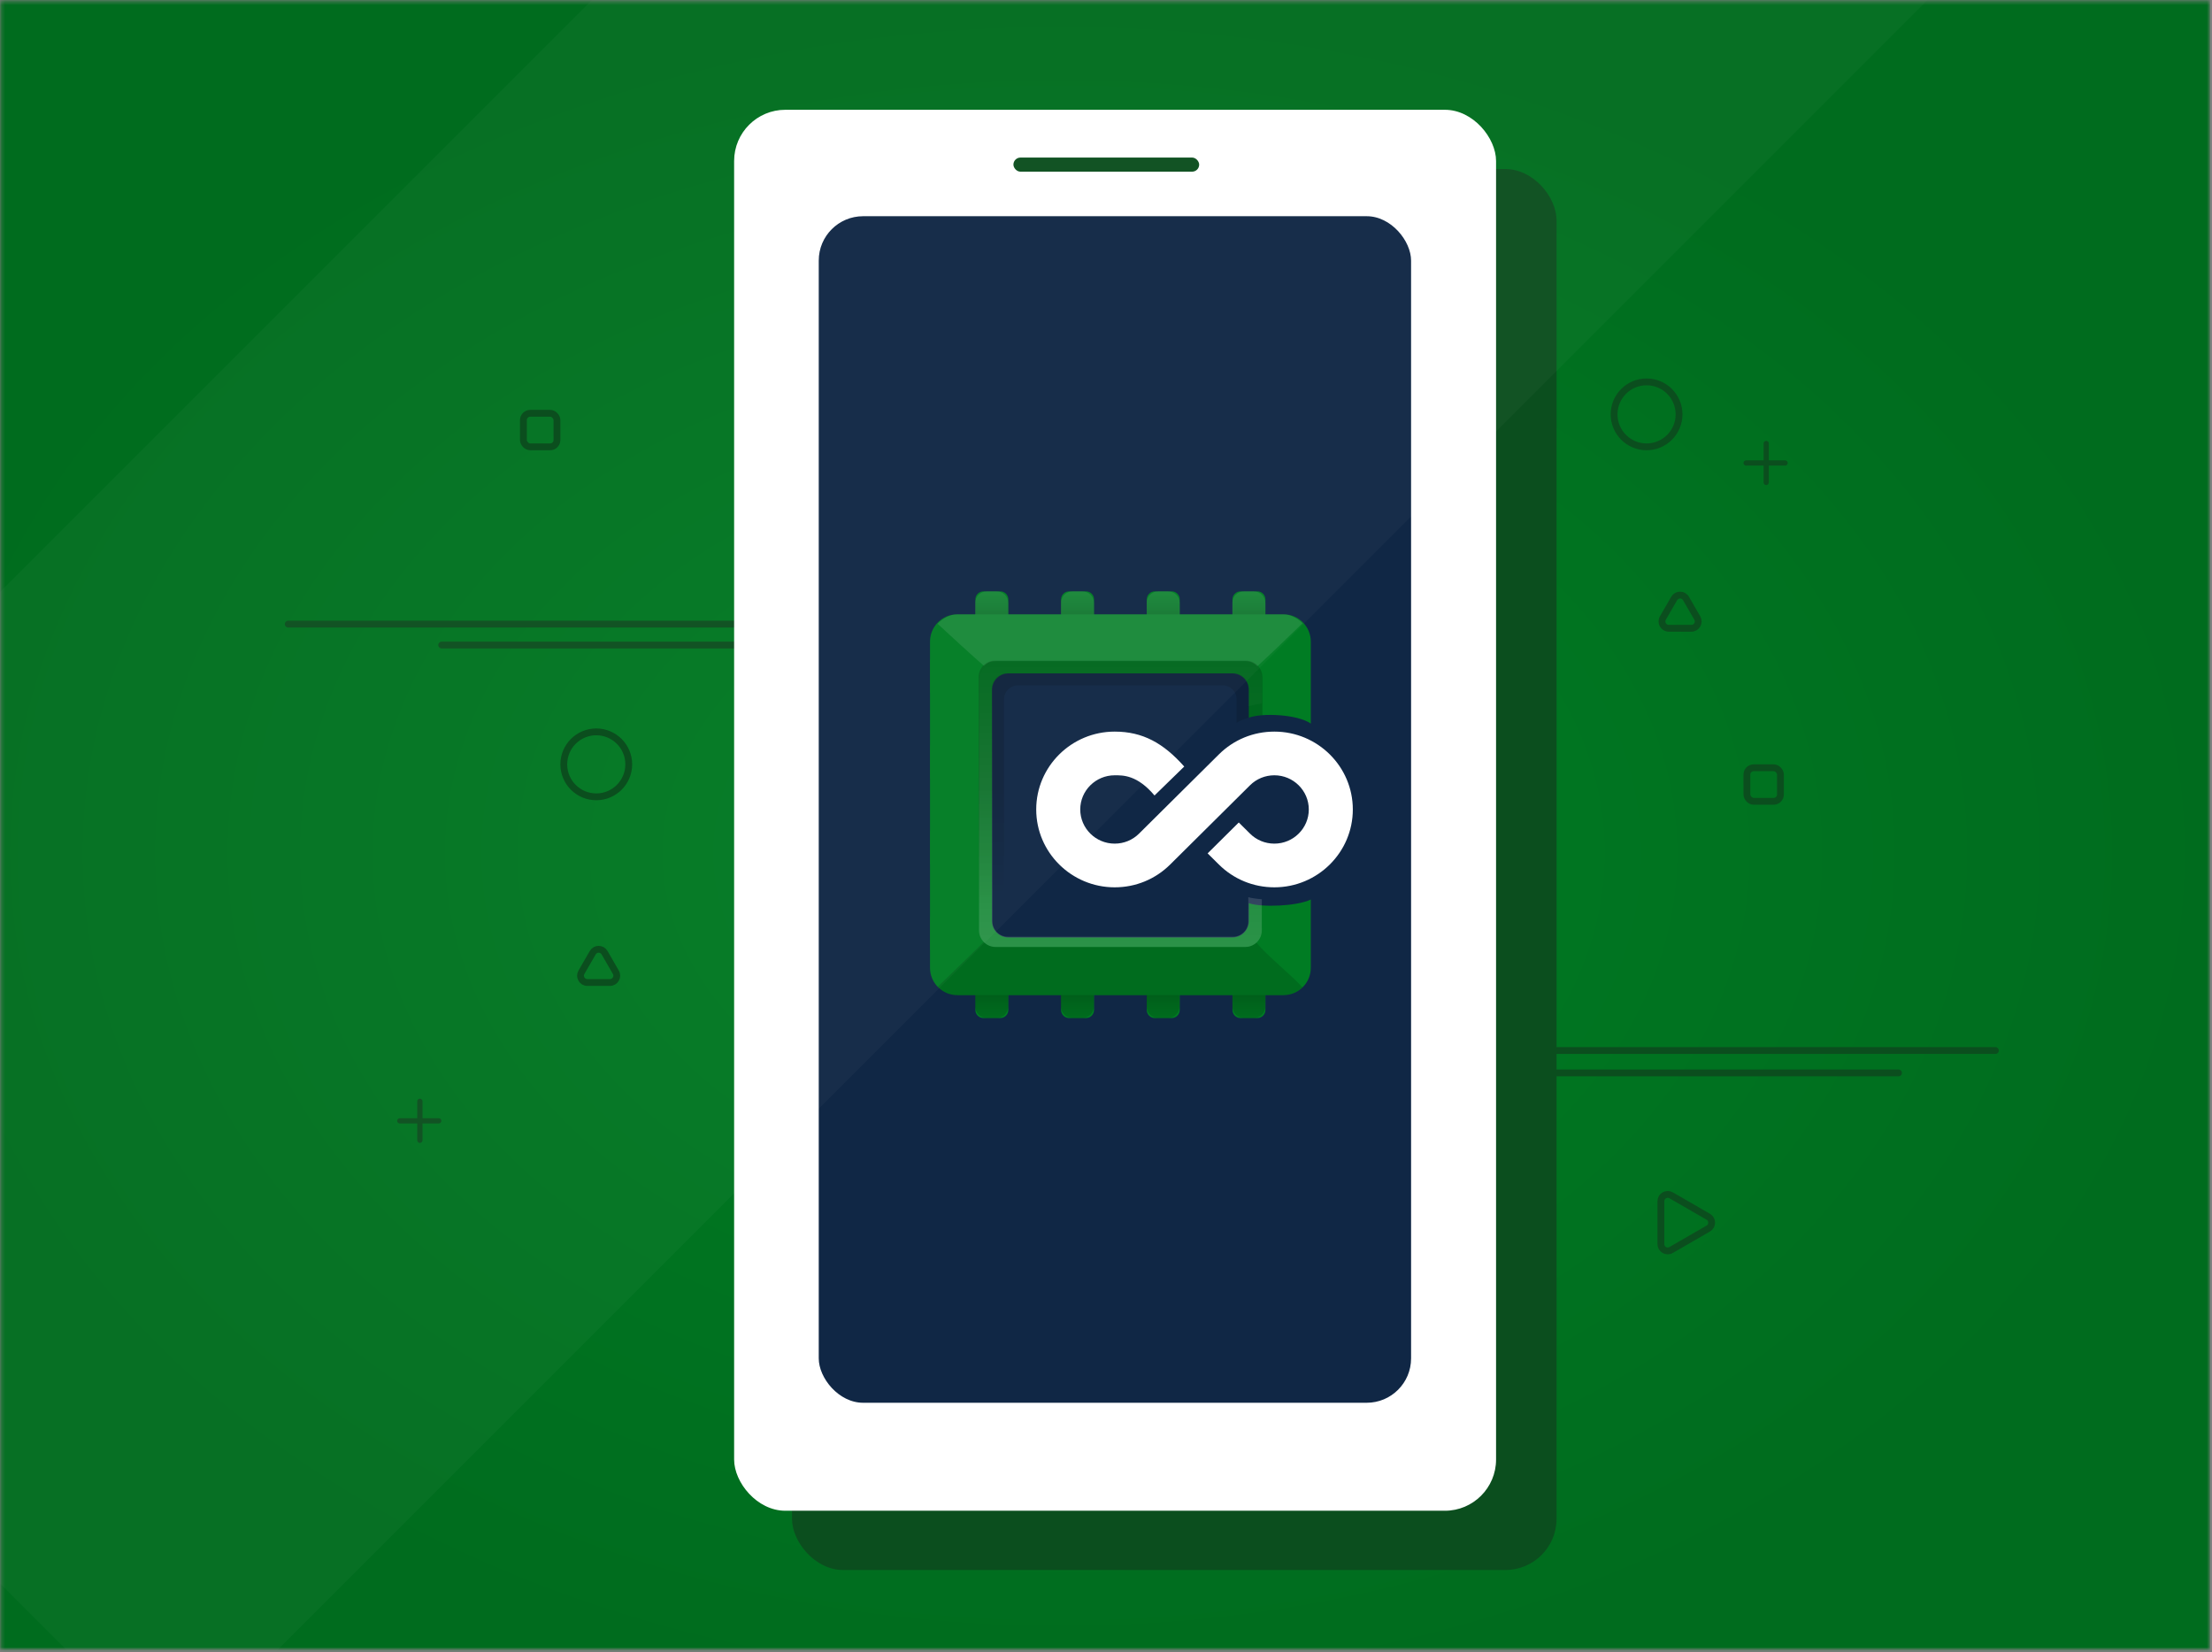 <svg width="648" height="484" viewBox="0 0 648 484" fill="none" xmlns="http://www.w3.org/2000/svg">
<rect x="0" y="0" width="648" height="484" fill="#808080" stroke="none"/>
<mask id="mask0_3719_1082" style="mask-type:alpha" maskUnits="userSpaceOnUse" x="0" y="0" width="648" height="484">
<path d="M0.229 0.354H647.425V483.119H0.229V0.354Z" fill="#D9D9D9"/>
</mask>
<g mask="url(#mask0_3719_1082)">
<rect x="-25.452" y="-0.385" width="672.877" height="500.542" fill="url(#paint0_radial_3719_1082)"/>
<line x1="408.561" y1="314.292" x2="556.155" y2="314.292" stroke="#0B4E1E" stroke-width="2" stroke-linecap="round"/>
<line x1="436.953" y1="307.73" x2="584.548" y2="307.73" stroke="#0B4E1E" stroke-width="2" stroke-linecap="round"/>
<line x1="84.448" y1="182.821" x2="232.043" y2="182.821" stroke="#0B4E1E" stroke-width="2" stroke-linecap="round"/>
<line x1="129.391" y1="188.954" x2="276.985" y2="188.954" stroke="#0B4E1E" stroke-width="2" stroke-linecap="round"/>
<path d="M128.529 327.562C128.953 327.562 129.297 327.905 129.297 328.329C129.297 328.753 128.953 329.097 128.529 329.097H117.111C116.687 329.097 116.343 328.753 116.343 328.329C116.343 327.905 116.687 327.562 117.111 327.562H128.529Z" fill="#0B4E1E"/>
<path d="M522.936 134.857C523.36 134.858 523.704 135.201 523.704 135.625C523.704 136.049 523.36 136.392 522.936 136.393H511.518C511.094 136.393 510.75 136.049 510.75 135.625C510.75 135.201 511.094 134.857 511.518 134.857H522.936Z" fill="#0B4E1E"/>
<path d="M123.771 334.026C123.771 334.45 123.427 334.794 123.003 334.794C122.58 334.794 122.236 334.45 122.236 334.026L122.236 322.608C122.236 322.184 122.579 321.84 123.003 321.84C123.427 321.84 123.771 322.184 123.771 322.608L123.771 334.026Z" fill="#0B4E1E"/>
<path d="M518.178 141.322C518.178 141.746 517.834 142.09 517.41 142.09C516.986 142.09 516.643 141.746 516.642 141.322L516.643 129.904C516.643 129.48 516.986 129.136 517.41 129.136C517.834 129.136 518.178 129.48 518.178 129.904L518.178 141.322Z" fill="#0B4E1E"/>
<rect x="232.018" y="49.521" width="223.972" height="410.389" rx="15" fill="#0B4E1E"/>
<rect x="215.06" y="32.159" width="223.208" height="410.389" rx="15" fill="white"/>
<rect x="296.88" y="46.156" width="54.414" height="4.133" rx="2.066" fill="#0B4E1E"/>
<rect x="238.85" y="62.336" width="175.523" height="349.582" rx="14" fill="#102745" stroke="white" stroke-width="2"/>
<path d="M295.391 175.594V179.951H310.837V175.594C310.837 174.286 311.897 173.227 313.204 173.227H318.129C319.436 173.227 320.496 174.286 320.496 175.594V179.951H335.942V175.594C335.942 174.286 337.001 173.227 338.309 173.227H343.234C344.541 173.227 345.601 174.286 345.601 175.594V179.951H361.047V175.594C361.047 174.286 362.107 173.227 363.414 173.227H368.339C369.647 173.227 370.706 174.286 370.706 175.594V179.951H375.997C380.415 179.951 383.996 183.532 383.996 187.95V211.964C380.127 209.237 369.716 208.777 365.847 210.229V202.052C365.847 199.401 363.698 197.252 361.047 197.252H295.391C292.74 197.252 290.592 199.401 290.592 202.052V269.808C290.592 272.459 292.74 274.608 295.391 274.608H361.047C363.698 274.608 365.847 272.459 365.847 269.808V264.588C369.655 265.855 379.922 265.475 383.996 263.498V283.507C383.996 287.924 380.415 291.506 375.997 291.506H370.706V295.863C370.706 297.171 369.647 298.23 368.339 298.23H363.414C362.107 298.23 361.047 297.171 361.047 295.863V291.506H345.601V295.863C345.601 297.171 344.541 298.23 343.234 298.23H338.309C337.001 298.23 335.942 297.171 335.942 295.863V291.506H320.496V295.863C320.496 297.171 319.436 298.23 318.129 298.23H313.204C311.897 298.23 310.837 297.171 310.837 295.863V291.506H295.391V295.863C295.391 297.171 294.331 298.23 293.024 298.23H288.099C286.791 298.23 285.732 297.171 285.732 295.863V291.506H280.44C276.023 291.506 272.441 287.924 272.441 283.507V278.216H272.431V268.556H272.441V253.111H272.431V243.451H272.441V228.006H272.431V218.346H272.441V202.901H272.431V193.241H272.441V187.95C272.441 183.532 276.023 179.951 280.44 179.951H285.732V175.594C285.732 174.286 286.791 173.227 288.099 173.227H293.024C294.331 173.227 295.391 174.286 295.391 175.594Z" fill="#007C23"/>
<path d="M288.263 195.061C284.636 191.924 278.895 186.624 274.662 182.728C276.116 181.227 278.153 179.976 280.407 179.976H285.698V176.647C285.698 174.762 287.227 173.234 289.112 173.234H291.945C293.83 173.234 295.358 174.762 295.358 176.647V179.976H310.804V176.647C310.804 174.762 312.332 173.234 314.217 173.234H317.05C318.935 173.234 320.463 174.762 320.463 176.647V179.976H335.908V176.647C335.908 174.762 337.436 173.234 339.321 173.234H342.155C344.04 173.234 345.568 174.762 345.568 176.647V179.976H361.014V176.647C361.014 174.762 362.542 173.234 364.427 173.234H367.26C369.145 173.234 370.673 174.762 370.673 176.647V179.976H375.963C378.143 179.976 380.119 181.166 381.562 182.58C377.755 186.278 371.537 192.242 368.338 195.17C367.079 193.948 366.03 193.651 364.39 193.651H292.212C290.512 193.651 289.483 193.879 288.263 195.061Z" fill="white" fill-opacity="0.1"/>
<path d="M288.175 275.941C284.704 279.412 278.408 285.402 274.662 289.081C276.116 290.582 278.153 291.515 280.407 291.515H285.698V294.826C285.698 296.711 287.227 298.239 289.112 298.239H291.945C293.83 298.239 295.358 296.711 295.358 294.826V291.515H310.804V294.826C310.804 296.711 312.332 298.239 314.217 298.239H317.05C318.935 298.239 320.463 296.711 320.463 294.826V291.515H335.908V294.826C335.908 296.711 337.436 298.239 339.321 298.239H342.155C344.04 298.239 345.568 296.711 345.568 294.826V291.515H361.014V294.826C361.014 296.711 362.542 298.239 364.427 298.239H367.26C369.145 298.239 370.673 296.711 370.673 294.826V291.515H375.963C378.143 291.515 380.119 290.643 381.562 289.229C378.433 285.728 371.246 280.002 368.057 276.134C366.749 277.28 365.675 277.405 364.169 277.405H292.174C290.474 277.405 289.371 277.11 288.175 275.941Z" fill="black" fill-opacity="0.13"/>
<path d="M295.343 176.64C295.343 174.755 293.815 173.227 291.93 173.227H289.176C287.291 173.227 285.763 174.755 285.763 176.64V179.951H295.343V176.64Z" fill="url(#paint1_linear_3719_1082)" fill-opacity="0.34"/>
<path d="M320.409 176.64C320.409 174.755 318.881 173.227 316.996 173.227H314.242C312.357 173.227 310.828 174.755 310.828 176.64V179.951H320.409V176.64Z" fill="url(#paint2_linear_3719_1082)" fill-opacity="0.34"/>
<path d="M335.895 176.64C335.895 174.755 337.423 173.227 339.308 173.227H342.062C343.947 173.227 345.475 174.755 345.475 176.64V179.951H335.895V176.64Z" fill="url(#paint3_linear_3719_1082)" fill-opacity="0.34"/>
<path d="M370.68 176.64C370.68 174.755 369.152 173.227 367.267 173.227H364.49C362.605 173.227 361.076 174.755 361.076 176.64V179.951H370.68V176.64Z" fill="url(#paint4_linear_3719_1082)" fill-opacity="0.34"/>
<path d="M295.343 294.819C295.343 296.704 293.815 298.232 291.93 298.232H289.176C287.291 298.232 285.763 296.704 285.763 294.819V291.508H295.343V294.819Z" fill="url(#paint5_linear_3719_1082)" fill-opacity="0.34"/>
<path d="M320.409 294.819C320.409 296.704 318.881 298.232 316.996 298.232H314.242C312.357 298.232 310.828 296.704 310.828 294.819V291.508H320.409V294.819Z" fill="url(#paint6_linear_3719_1082)" fill-opacity="0.34"/>
<path d="M335.895 294.819C335.895 296.704 337.423 298.232 339.308 298.232H342.062C343.947 298.232 345.475 296.704 345.475 294.819V291.508H335.895V294.819Z" fill="url(#paint7_linear_3719_1082)" fill-opacity="0.34"/>
<path d="M370.68 294.819C370.68 296.704 369.152 298.232 367.267 298.232H364.49C362.605 298.232 361.076 296.704 361.076 294.819V291.508H370.68V294.819Z" fill="url(#paint8_linear_3719_1082)" fill-opacity="0.34"/>
<path d="M373.319 214.312C385.994 214.312 396.306 224.543 396.306 237.119C396.306 249.695 385.994 259.926 373.319 259.925C367.179 259.925 361.407 257.553 357.065 253.245L353.774 249.98L362.895 240.931L366.186 244.196C368.091 246.087 370.624 247.128 373.319 247.128C378.882 247.128 383.408 242.638 383.408 237.118C383.408 231.599 378.882 227.109 373.319 227.109C370.624 227.109 368.091 228.15 366.186 230.041L342.798 253.246C338.456 257.553 332.684 259.926 326.544 259.926C313.869 259.926 303.557 249.695 303.557 237.119C303.557 224.543 313.869 214.312 326.544 214.312C334.763 214.312 340.819 217.68 346.92 224.544L338.217 233.022C333.103 226.966 328.937 227.109 326.544 227.109C320.981 227.109 316.456 231.599 316.456 237.119C316.456 242.638 320.981 247.128 326.544 247.128C329.239 247.128 331.772 246.087 333.677 244.196L357.065 220.992C361.407 216.684 367.179 214.312 373.319 214.312Z" fill="white"/>
<path d="M369.823 209.515C369.823 209.515 367.538 209.615 365.847 210.237V201.85C365.847 199.357 363.826 197.336 361.333 197.336H295.124C292.631 197.336 290.61 199.357 290.61 201.85V270.034C290.61 272.528 292.631 274.549 295.124 274.549H361.333C363.826 274.549 365.847 272.528 365.847 270.034V265.328C366.669 265.636 369.823 266.069 369.823 266.069V267.421V272.687C369.823 275.375 367.644 277.555 364.955 277.555H291.529C288.841 277.555 286.661 275.375 286.661 272.687L286.661 198.373C286.661 195.685 288.84 193.505 291.529 193.505H364.955C367.644 193.505 369.823 195.685 369.823 198.373V204.237V209.515Z" fill="url(#paint9_linear_3719_1082)" fill-opacity="0.17"/>
<path d="M365.859 210.231C365.859 210.231 363.718 210.733 362.259 211.773V204.844C362.259 202.586 360.428 200.755 358.17 200.755H298.214C295.956 200.755 294.125 202.586 294.125 204.844V266.589C294.125 268.847 295.956 270.677 298.214 270.677H358.17C360.428 270.677 362.259 268.847 362.259 266.589V262.327C363.003 262.607 365.859 262.999 365.859 262.999V264.223V268.991C365.859 271.426 363.885 273.399 361.451 273.399H294.958C292.523 273.399 290.55 271.426 290.55 268.991L290.55 201.695C290.55 199.26 292.523 197.287 294.958 197.287H361.451C363.885 197.287 365.859 199.26 365.859 201.695V207.005V210.231Z" fill="url(#paint10_linear_3719_1082)" fill-opacity="0.13"/>
<path d="M369.648 206.022C369.648 206.022 366.494 206.641 365.687 206.91V201.977C365.687 199.493 363.673 197.479 361.189 197.479H295.228C292.744 197.479 290.731 199.493 290.731 201.977V269.906C290.731 272.39 292.744 274.403 295.228 274.403H361.189C363.673 274.403 365.687 272.39 365.687 269.906V262.8C366.707 263.191 369.648 263.423 369.648 263.423V267.347V272.548C369.648 275.227 367.476 277.398 364.798 277.398H291.646C288.968 277.398 286.797 275.227 286.797 272.548V199.304C286.797 196.626 288.968 194.455 291.646 194.455H364.798C367.476 194.455 369.648 196.626 369.648 199.304V204.355V206.022Z" fill="url(#paint11_linear_3719_1082)" fill-opacity="0.17"/>
<path d="M592.089 -27.456L50.386 514.246L-145.226 318.633L396.477 -223.069L592.089 -27.456Z" fill="white" fill-opacity="0.03"/>
<rect x="153.331" y="121.066" width="9.83" height="9.83" rx="2" stroke="#0B4E1E" stroke-width="2"/>
<rect x="511.75" y="224.903" width="9.83" height="9.83" rx="2" stroke="#0B4E1E" stroke-width="2"/>
<circle cx="174.676" cy="223.903" r="9.515" stroke="#0B4E1E" stroke-width="2"/>
<circle cx="482.359" cy="121.38" r="9.515" stroke="#0B4E1E" stroke-width="2"/>
<path d="M173.64 279.077C174.41 277.744 176.334 277.744 177.104 279.077L180.411 284.807C181.181 286.14 180.218 287.807 178.679 287.807H172.063C170.524 287.807 169.562 286.14 170.331 284.807L173.64 279.077Z" stroke="#0B4E1E" stroke-width="2"/>
<path d="M490.446 175.315C491.216 173.982 493.14 173.982 493.91 175.315L497.218 181.045C497.987 182.378 497.025 184.045 495.485 184.045H488.87C487.331 184.045 486.368 182.378 487.138 181.045L490.446 175.315Z" stroke="#0B4E1E" stroke-width="2"/>
<path d="M500.426 356.423C501.759 357.193 501.759 359.118 500.426 359.888L489.552 366.166C488.219 366.935 486.552 365.973 486.552 364.434L486.552 351.878C486.552 350.339 488.218 349.376 489.552 350.146L500.426 356.423Z" stroke="#0B4E1E" stroke-width="2"/>
</g>
<defs>
<radialGradient id="paint0_radial_3719_1082" cx="0" cy="0" r="1" gradientUnits="userSpaceOnUse" gradientTransform="translate(310.986 249.886) rotate(90) scale(250.271 336.438)">
<stop stop-color="#007C23"/>
<stop offset="1" stop-color="#006C1E"/>
</radialGradient>
<linearGradient id="paint1_linear_3719_1082" x1="365.878" y1="173.227" x2="365.878" y2="179.951" gradientUnits="userSpaceOnUse">
<stop stop-opacity="0"/>
<stop offset="1" stop-opacity="0.37"/>
</linearGradient>
<linearGradient id="paint2_linear_3719_1082" x1="365.878" y1="173.227" x2="365.878" y2="179.951" gradientUnits="userSpaceOnUse">
<stop stop-opacity="0"/>
<stop offset="1" stop-opacity="0.37"/>
</linearGradient>
<linearGradient id="paint3_linear_3719_1082" x1="365.878" y1="173.227" x2="365.878" y2="179.951" gradientUnits="userSpaceOnUse">
<stop stop-opacity="0"/>
<stop offset="1" stop-opacity="0.37"/>
</linearGradient>
<linearGradient id="paint4_linear_3719_1082" x1="365.878" y1="173.227" x2="365.878" y2="179.951" gradientUnits="userSpaceOnUse">
<stop stop-opacity="0"/>
<stop offset="1" stop-opacity="0.37"/>
</linearGradient>
<linearGradient id="paint5_linear_3719_1082" x1="365.878" y1="298.232" x2="365.878" y2="291.508" gradientUnits="userSpaceOnUse">
<stop stop-opacity="0"/>
<stop offset="1" stop-opacity="0.37"/>
</linearGradient>
<linearGradient id="paint6_linear_3719_1082" x1="365.878" y1="298.232" x2="365.878" y2="291.508" gradientUnits="userSpaceOnUse">
<stop stop-opacity="0"/>
<stop offset="1" stop-opacity="0.37"/>
</linearGradient>
<linearGradient id="paint7_linear_3719_1082" x1="365.878" y1="298.232" x2="365.878" y2="291.508" gradientUnits="userSpaceOnUse">
<stop stop-opacity="0"/>
<stop offset="1" stop-opacity="0.37"/>
</linearGradient>
<linearGradient id="paint8_linear_3719_1082" x1="365.878" y1="298.232" x2="365.878" y2="291.508" gradientUnits="userSpaceOnUse">
<stop stop-opacity="0"/>
<stop offset="1" stop-opacity="0.37"/>
</linearGradient>
<linearGradient id="paint9_linear_3719_1082" x1="328.242" y1="265.591" x2="328.242" y2="194.3" gradientUnits="userSpaceOnUse">
<stop stop-opacity="0"/>
<stop offset="0.49"/>
</linearGradient>
<linearGradient id="paint10_linear_3719_1082" x1="328.204" y1="262.566" x2="328.204" y2="198.006" gradientUnits="userSpaceOnUse">
<stop stop-opacity="0"/>
<stop offset="0.49"/>
</linearGradient>
<linearGradient id="paint11_linear_3719_1082" x1="328.222" y1="277.398" x2="328.222" y2="194.455" gradientUnits="userSpaceOnUse">
<stop stop-color="white"/>
<stop offset="1" stop-color="white" stop-opacity="0"/>
</linearGradient>
</defs>
</svg>
